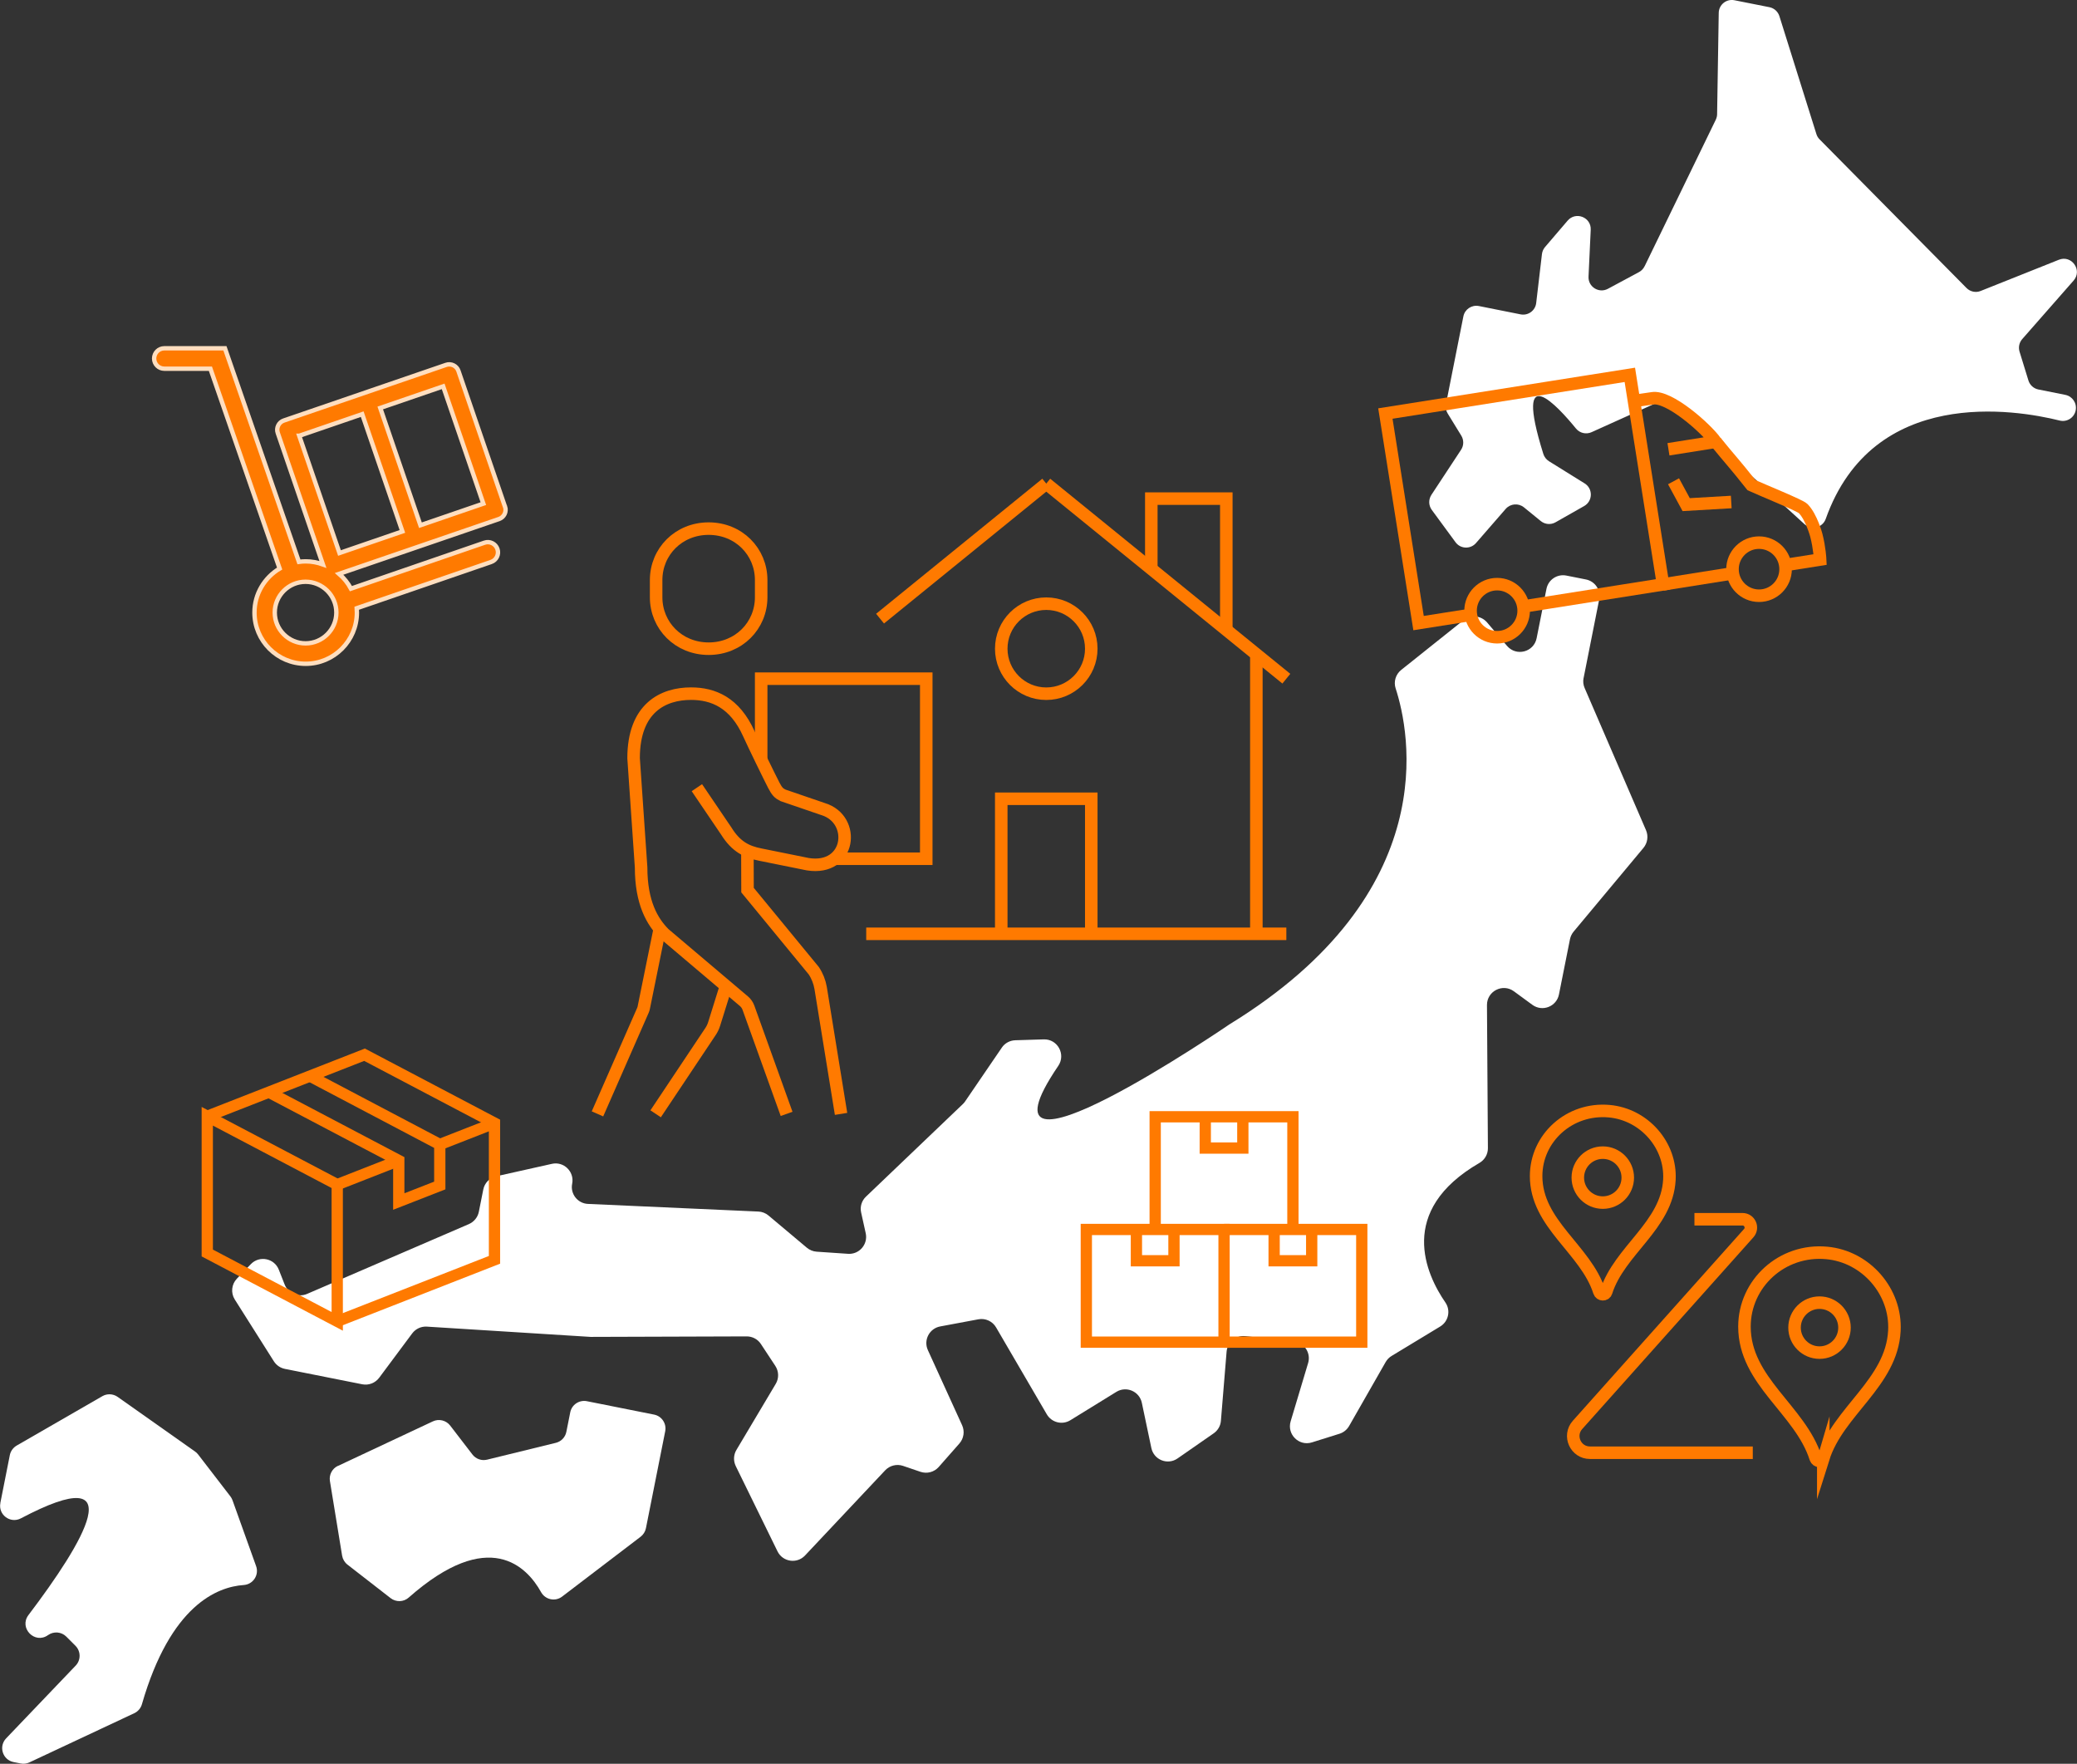 <?xml version="1.0" encoding="UTF-8"?>
<svg id="_レイヤー_2" data-name="レイヤー 2" xmlns="http://www.w3.org/2000/svg" viewBox="0 0 331.78 281.71">
  <rect x="0" y="0" width="331.78" height="281.71" fill="#333333" stroke="none"/>
  <defs>
    <style>
      .cls-1 {
        stroke-width: 2px;
      }

      .cls-1, .cls-2 {
        fill: none;
        stroke: #ff7a00;
      }

      .cls-1, .cls-2, .cls-3 {
        stroke-miterlimit: 10;
      }

      .cls-2 {
        stroke-width: 1.8px;
      }

      .cls-4 {
        fill: #fff;
      }

      .cls-3 {
        fill: #ff7a00;
        stroke: #ffdebf;
        stroke-width: .7px;
      }
    </style>
  </defs>
  <g id="design">
    <g>
      <g>
        <path class="cls-4" d="M262.71,42.53l11.37-23.41c.13-.28.21-.58.21-.88l.26-16.18c.02-1.31,1.22-2.28,2.51-2.02l5.59,1.11c.75.15,1.36.7,1.59,1.43l5.91,18.83c.1.32.27.61.51.85l23.47,23.74c.59.6,1.49.79,2.27.47l12.48-4.98c2.05-.82,3.81,1.68,2.35,3.33l-8.2,9.34c-.48.55-.64,1.3-.43,2l1.42,4.61c.23.74.84,1.29,1.6,1.44l4.3.86c1.14.23,1.87,1.33,1.65,2.47h0c-.23,1.18-1.4,1.92-2.56,1.63-7.07-1.76-29.81-5.55-37.37,15.71-.5,1.41-2.28,1.84-3.39.84l-21.01-19.17c-.62-.56-1.51-.71-2.28-.36l-10.73,4.84c-.87.39-1.89.15-2.49-.59-2.78-3.41-10.09-11.53-5.21,4.06.15.48.47.89.89,1.16l5.71,3.55c1.35.84,1.31,2.82-.07,3.61l-4.58,2.6c-.75.43-1.69.35-2.36-.2l-2.69-2.19c-.88-.71-2.16-.6-2.91.25l-4.75,5.46c-.88,1.01-2.48.95-3.27-.14l-3.79-5.16c-.52-.71-.54-1.66-.06-2.4l4.74-7.2c.45-.68.46-1.56.04-2.25l-2.18-3.55c-.28-.45-.37-.99-.27-1.51l2.78-14c.23-1.14,1.33-1.87,2.47-1.65l6.67,1.33c1.2.24,2.35-.6,2.49-1.81l.92-7.82c.05-.41.22-.8.49-1.12l3.61-4.22c1.3-1.52,3.79-.54,3.69,1.46l-.35,7.48c-.08,1.63,1.65,2.72,3.09,1.95l4.97-2.67c.39-.21.7-.53.89-.93Z"/>
        <path class="cls-4" d="M252.97,108.27l2.49-12.54c.29-1.47-.66-2.89-2.13-3.18l-3.12-.62c-1.47-.29-2.89.66-3.18,2.13l-1.57,7.88c-.44,2.22-3.25,2.95-4.72,1.23l-3.2-3.76c-.95-1.11-2.61-1.27-3.75-.36l-9.96,7.95c-.88.7-1.24,1.88-.89,2.95,2.23,6.84,7.75,32.63-26.56,53.67,0,0-42.65,29.15-27.33,6.62,1.24-1.83-.11-4.3-2.32-4.23l-4.55.14c-.86.03-1.67.46-2.15,1.18l-5.87,8.6c-.11.16-.23.3-.37.43l-15.46,14.77c-.69.65-.98,1.62-.77,2.54l.73,3.3c.39,1.76-1.02,3.41-2.82,3.29l-5.02-.34c-.57-.04-1.12-.26-1.56-.63l-6.13-5.15c-.46-.38-1.03-.61-1.62-.63l-27.21-1.22c-1.66-.07-2.86-1.61-2.53-3.23h0c.38-1.92-1.34-3.6-3.24-3.17l-8.9,1.99c-1.05.23-1.85,1.06-2.06,2.11l-.71,3.56c-.17.87-.77,1.6-1.58,1.96l-25.85,11.15c-1.41.61-3.03-.07-3.59-1.5l-.93-2.36c-.72-1.84-3.1-2.31-4.47-.89l-2.23,2.32c-.86.9-1,2.27-.34,3.32l6.25,9.88c.4.63,1.03,1.06,1.76,1.21l12.36,2.46c1.02.2,2.07-.2,2.7-1.04l5.28-7.09c.55-.73,1.43-1.14,2.34-1.08l26.15,1.64c.06,0,.12,0,.18,0l24.76-.08c.91,0,1.77.45,2.27,1.22l2.3,3.49c.57.87.6,1.98.07,2.87l-6.28,10.55c-.47.79-.51,1.75-.11,2.58l6.67,13.62c.83,1.7,3.11,2.04,4.4.66l12.8-13.6c.73-.77,1.84-1.05,2.85-.71l2.79.95c1.04.35,2.18.05,2.91-.77l3.31-3.76c.7-.8.87-1.94.43-2.91l-5.47-12c-.73-1.6.24-3.46,1.97-3.78l6.1-1.14c1.12-.21,2.26.31,2.83,1.3l8.1,13.88c.77,1.31,2.46,1.74,3.76.94l7.35-4.53c1.59-.98,3.68-.09,4.07,1.75l1.52,7.22c.4,1.9,2.6,2.77,4.19,1.66l5.77-4.01c.66-.46,1.09-1.19,1.15-2l.91-11.05c.13-1.52,1.48-2.63,2.99-2.47l7.73.83c1.68.18,2.79,1.85,2.3,3.47l-2.79,9.31c-.62,2.08,1.33,4.01,3.4,3.36l4.4-1.38c.65-.2,1.2-.65,1.54-1.24l5.84-10.22c.23-.4.55-.73.95-.97l7.76-4.7c1.33-.81,1.71-2.57.82-3.85-3.07-4.46-7.8-14.61,5.45-22.28.84-.49,1.36-1.39,1.35-2.36l-.15-22.85c-.01-2.22,2.51-3.51,4.3-2.2l2.95,2.16c1.6,1.17,3.87.28,4.25-1.66l1.76-8.82c.09-.44.29-.86.58-1.21l11.16-13.38c.65-.78.81-1.87.41-2.81l-9.81-22.72c-.22-.5-.28-1.06-.17-1.6Z"/>
        <path class="cls-4" d="M53.98,234.14l15.17-7.12c.96-.45,2.11-.17,2.76.67l3.56,4.63c.55.71,1.46,1.03,2.33.82l10.99-2.69c.85-.21,1.51-.89,1.68-1.76l.62-3.11c.24-1.23,1.44-2.02,2.66-1.78l10.73,2.14c1.23.24,2.02,1.44,1.78,2.66l-3.08,15.49c-.11.54-.41,1.02-.85,1.36l-12.54,9.56c-1.1.84-2.68.5-3.36-.71-2.23-4.02-8.27-10.5-21.15.87-.81.72-2.02.75-2.88.09l-6.9-5.36c-.45-.35-.75-.86-.85-1.42l-1.95-11.93c-.16-1,.36-1.99,1.27-2.42Z"/>
        <path class="cls-4" d="M.05,240.08l1.52-7.67c.13-.64.53-1.19,1.09-1.52l13.69-7.89c.76-.44,1.71-.4,2.44.11l12.37,8.73c.19.13.35.29.49.47l5.15,6.69c.14.19.26.39.34.62l3.77,10.52c.51,1.42-.48,2.92-1.98,3.02-4.22.29-11.7,3.22-16.26,19.04-.18.63-.62,1.15-1.21,1.43l-16.76,7.86c-.44.21-.93.27-1.4.17l-1.13-.22c-1.75-.35-2.43-2.49-1.19-3.79l11.11-11.62c.85-.89.83-2.3-.04-3.17l-1.46-1.46c-.78-.78-2.02-.88-2.92-.24h0c-2.11,1.51-4.69-1.14-3.12-3.21,8.71-11.49,16.93-25-1.21-15.44-1.69.89-3.65-.57-3.28-2.44Z"/>
      </g>
      <g>
        <polygon class="cls-2" points="53.87 189.21 53.87 211.05 33.11 200.13 33.11 178.29 53.87 189.21"/>
        <polyline class="cls-2" points="42.94 174.44 63.7 185.36 63.7 191.91 70.25 189.35 70.25 182.8 49.5 171.87"/>
        <polyline class="cls-2" points="33.11 178.29 58.23 168.46 78.99 179.38 78.99 201.22 53.87 211.05"/>
        <line class="cls-2" x1="70.25" y1="182.8" x2="78.99" y2="179.38"/>
        <line class="cls-2" x1="53.87" y1="189.21" x2="63.69" y2="185.36"/>
      </g>
      <g>
        <path class="cls-1" d="M270.67,194.74h7.68c1.15,0,1.76,1.36.99,2.22l-27.35,30.63c-1.53,1.72-.31,4.44,1.99,4.44h26.01"/>
        <circle class="cls-1" cx="256.03" cy="188.09" r="3.99"/>
        <path class="cls-1" d="M291.25,232.93c2.37-7.55,10.92-12.04,11.36-20.37.33-6.24-4.51-11.86-10.81-12.44-7.14-.66-13.14,4.87-13.14,11.77,0,8.74,8.92,13.28,11.37,21,.19.59,1.04.63,1.22.04Z"/>
        <path class="cls-1" d="M256.57,206.35c2.11-6.64,9.71-10.6,10.1-17.93.29-5.49-4.01-10.43-9.61-10.94-6.34-.58-11.68,4.28-11.68,10.36,0,7.69,7.93,11.68,10.1,18.48.17.52.92.55,1.09.03Z"/>
        <circle class="cls-1" cx="290.65" cy="212.05" r="3.99"/>
      </g>
      <g>
        <path class="cls-1" d="M113.2,103.61c-4.8,0-8.39-3.68-8.39-8.22v-2.74c0-4.54,3.59-8.22,8.39-8.22s8.39,3.68,8.39,8.22v2.74c0,4.54-3.59,8.22-8.39,8.22Z"/>
        <path class="cls-1" d="M105.39,148.36l-2.55,12.56c-.03.16-.08.32-.15.47l-7.25,16.52"/>
        <path class="cls-1" d="M115.97,157.49l-1.89,6.05c-.14.44-.33.85-.59,1.23l-8.76,13.13"/>
        <path class="cls-1" d="M111.32,125.81l4.69,6.92c1.58,2.55,3.32,3.34,5.41,3.76l7.62,1.54c6.86,1.09,7.78-7.18,2.45-8.8l-6.42-2.2c-.66-.33-.95-.62-1.46-1.6-.73-1.41-3.22-6.52-3.97-8.19-2.27-5.07-5.73-6.45-9.26-6.45-4.4,0-9.17,2.23-9.17,10.32l1.2,17.43c0,5.65,1.79,8.69,3.7,10.6l12.73,10.78c.32.27.56.62.71,1.02l6.1,16.97"/>
        <path class="cls-1" d="M119.39,135.87l.02,6.3,10.58,12.87c.56.84.93,1.78,1.1,2.77l3.26,20.1"/>
        <polyline class="cls-1" points="121.59 121.34 121.59 108.4 147.96 108.4 147.96 137.16 133.3 137.16"/>
        <line class="cls-1" x1="138.37" y1="149.15" x2="205.48" y2="149.15"/>
        <polyline class="cls-1" points="159.94 149.15 159.94 127.58 174.32 127.58 174.32 149.15"/>
        <line class="cls-1" x1="200.69" y1="149.15" x2="200.69" y2="104.5"/>
        <circle class="cls-1" cx="167.13" cy="103.61" r="7.19"/>
        <line class="cls-1" x1="167.13" y1="77.24" x2="205.48" y2="108.4"/>
        <line class="cls-1" x1="167.13" y1="77.24" x2="140.58" y2="98.81"/>
        <polyline class="cls-1" points="183.91 90.87 183.91 79.64 195.89 79.64 195.89 100.61"/>
      </g>
      <g>
        <circle class="cls-1" cx="239.15" cy="97.54" r="4.24"/>
        <polyline class="cls-1" points="234.97 98.2 226.6 99.52 221.3 66.05 260.35 59.87 265.65 93.34 243.34 96.87"/>
        <circle class="cls-1" cx="280.99" cy="90.91" r="4.24"/>
        <line class="cls-1" x1="265.65" y1="93.34" x2="277.1" y2="91.52"/>
        <path class="cls-1" d="M285.17,90.25l5.58-.88s-.09-1.87-.61-3.87c0,0-.77-2.92-2.11-4.28-.51-.51-6.53-2.94-8.25-3.73-2.76-3.49-3.46-4.16-5.71-6.93"/>
        <path class="cls-1" d="M266.52,71.76l7.55-1.2c-1.64-2.25-7.48-7.39-10.12-6.94l-2.94.43"/>
        <polyline class="cls-1" points="267.33 76.87 269.35 80.6 276.55 80.18"/>
      </g>
      <g>
        <rect class="cls-2" x="173.53" y="196.37" width="22" height="18"/>
        <polyline class="cls-2" points="187.53 196.37 187.53 201.37 181.53 201.37 181.53 196.37"/>
        <polyline class="cls-2" points="195.53 196.37 217.53 196.37 217.53 214.37 195.53 214.37"/>
        <polyline class="cls-2" points="209.53 196.37 209.53 201.37 203.53 201.37 203.53 196.37"/>
        <polyline class="cls-2" points="184.53 196.37 184.53 178.37 206.53 178.37 206.53 196.37"/>
        <polyline class="cls-2" points="198.53 178.37 198.53 183.37 192.53 183.37 192.53 178.37"/>
      </g>
      <path class="cls-3" d="M80.66,80.91l-7.43-21.67c-.13-.39-.42-.71-.79-.89-.37-.18-.8-.21-1.19-.07l-25.92,8.89c-.39.13-.71.42-.89.79-.18.37-.21.8-.07,1.19l7.21,21c-.86-.31-1.79-.49-2.75-.49-.37,0-.73.03-1.08.08l-11.82-34.11h-9.68c-.9,0-1.63.73-1.63,1.63s.73,1.63,1.63,1.63h7.36l11.06,31.92c-2.4,1.43-4.02,4.04-4.02,7.03,0,4.51,3.67,8.18,8.18,8.18s8.18-3.67,8.18-8.18c0-.23-.02-.46-.03-.69l21.47-7.39c.85-.29,1.31-1.22,1.01-2.07-.29-.85-1.22-1.31-2.07-1.01l-21.33,7.34c-.48-.9-1.12-1.7-1.89-2.36l25.54-8.76c.81-.28,1.25-1.16.97-1.98ZM48.81,102.76c-2.71,0-4.92-2.21-4.92-4.92s2.21-4.92,4.92-4.92,4.92,2.21,4.92,4.92-2.21,4.92-4.92,4.92ZM47.81,69.6l10.05-3.45,6.42,18.73-10.05,3.45-6.43-18.73ZM67.16,83.89l-6.42-18.73,10.05-3.45,6.42,18.73-10.05,3.45Z"/>
    </g>
  </g>
</svg>